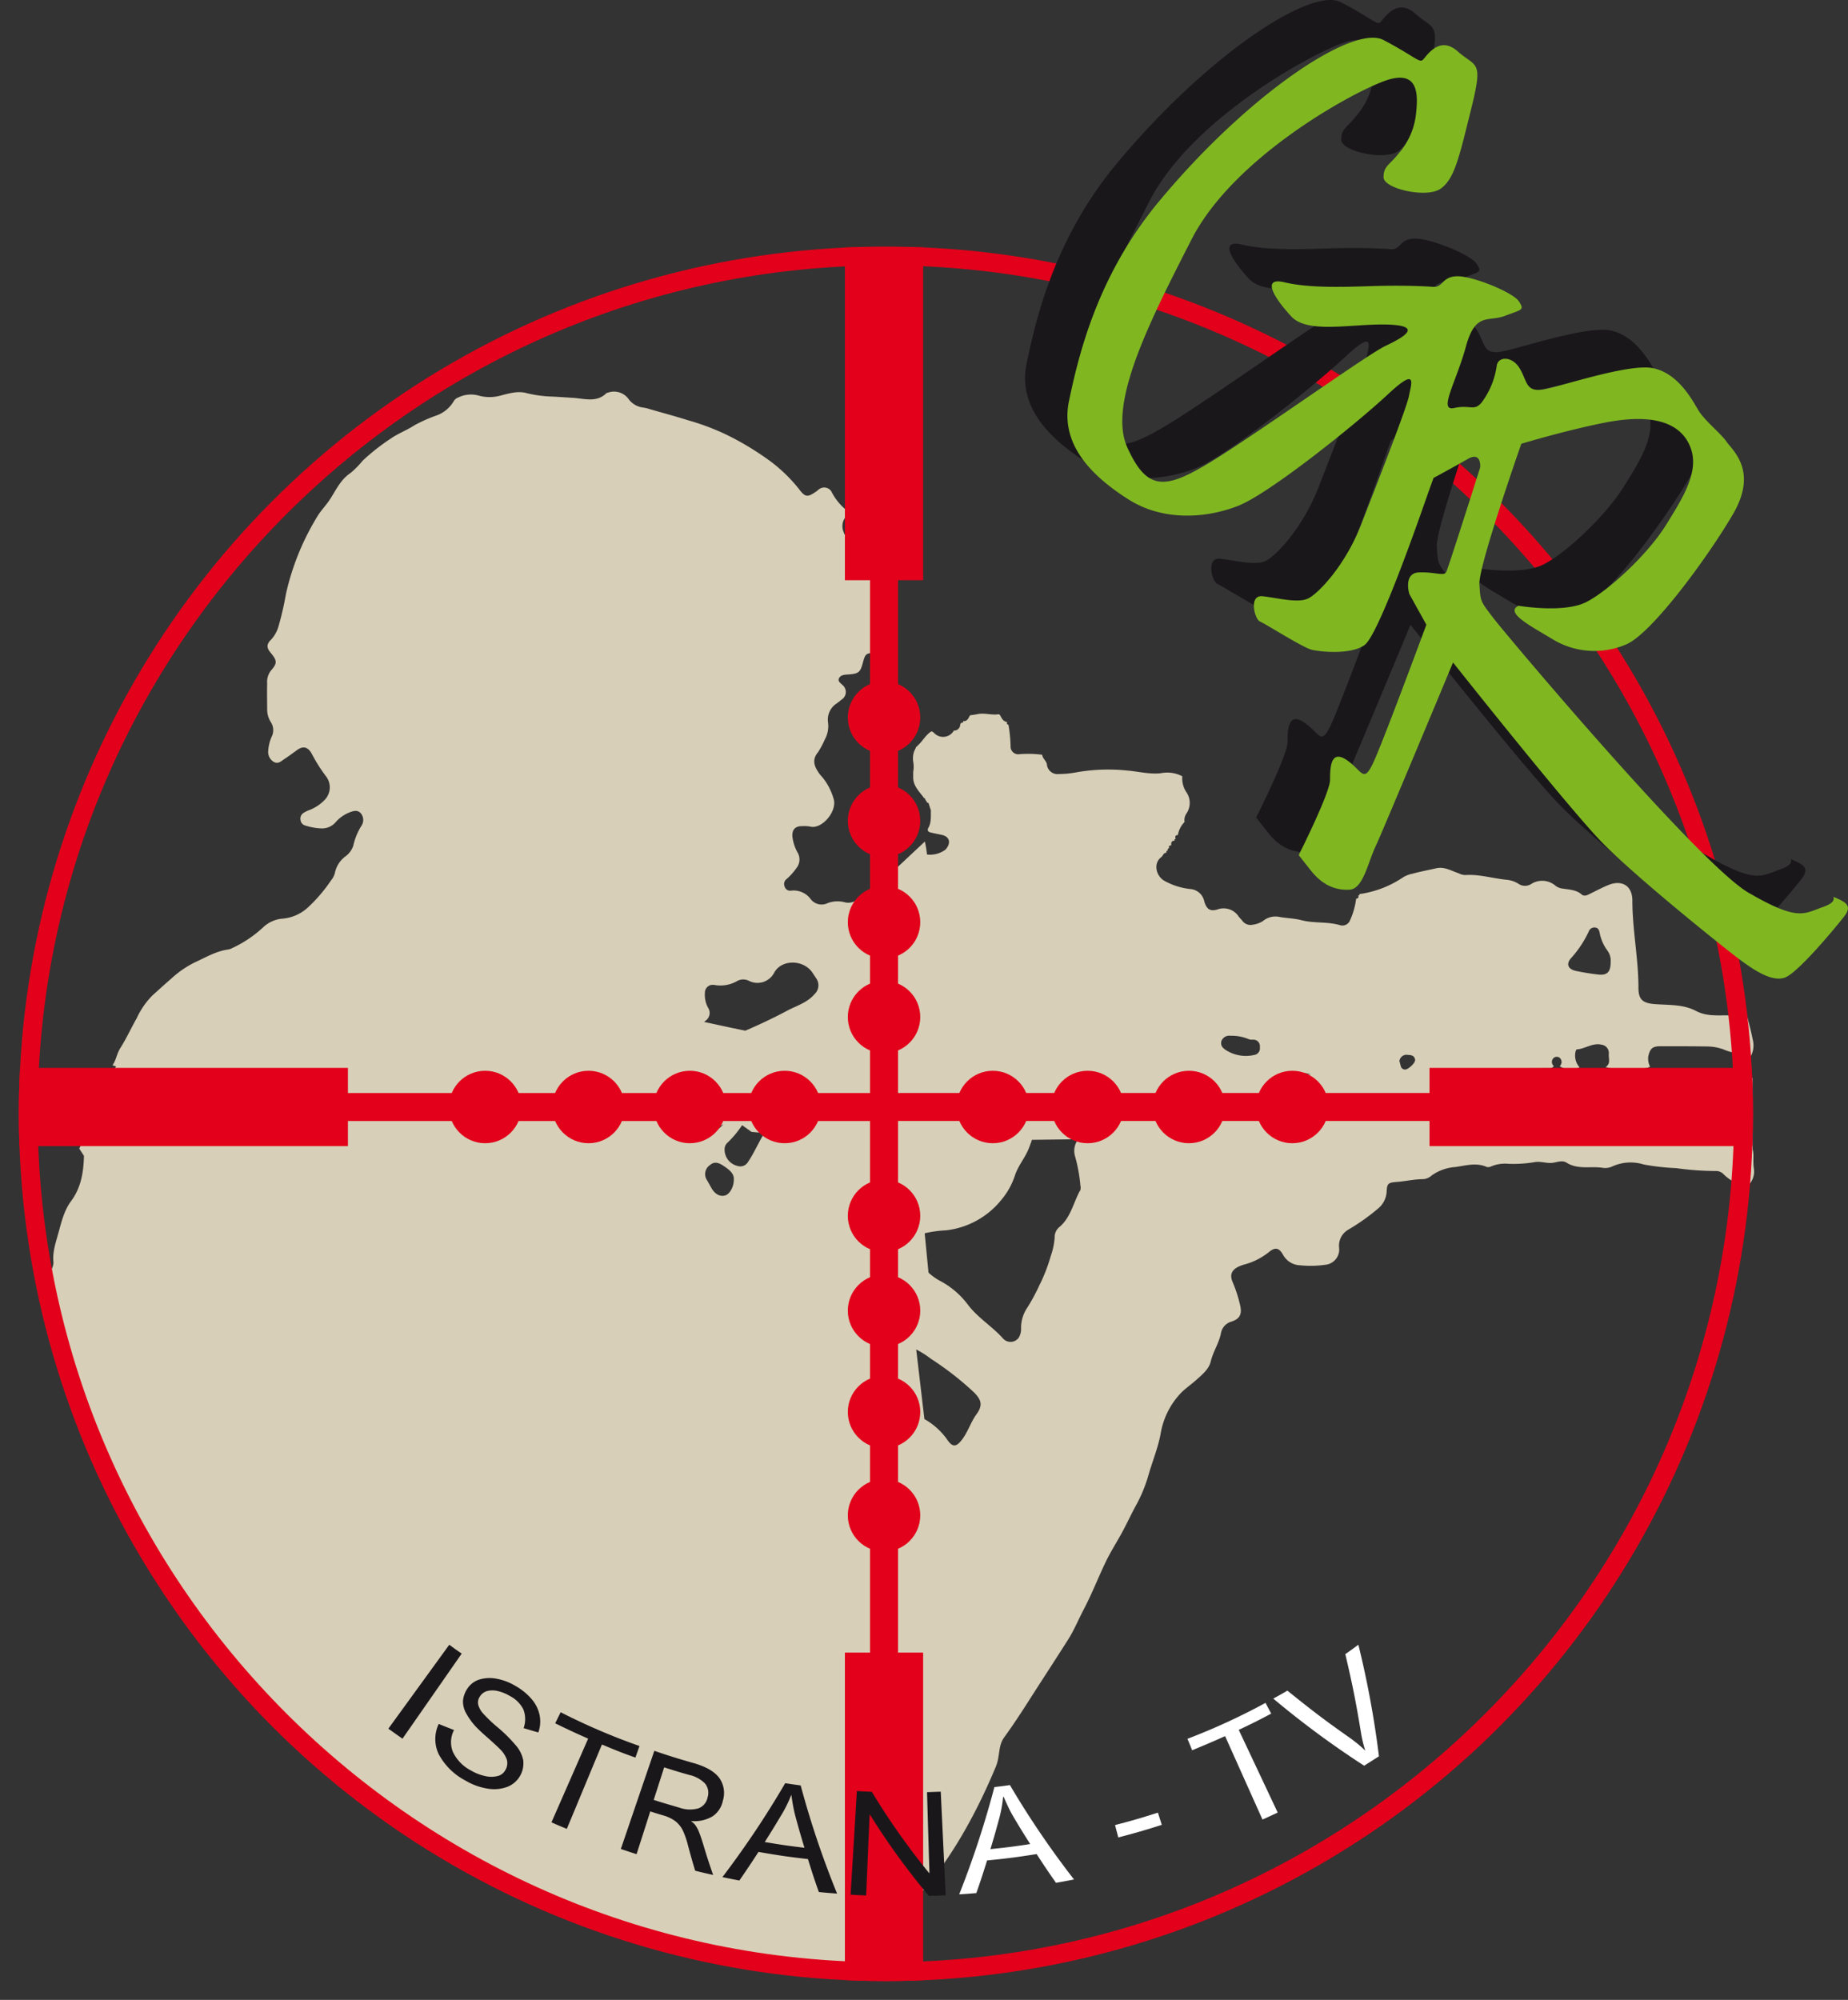 <svg xmlns="http://www.w3.org/2000/svg" xmlns:xlink="http://www.w3.org/1999/xlink" viewBox="0 0 392.41 424.57"><rect x="0" y="0" width="392.41" height="424.57" fill="#333333" stroke="none"/><defs><style>.cls-1{fill:none;}.cls-2{fill:#fff;}.cls-3{fill:#d8cfb8;}.cls-4{clip-path:url(#clip-path);}.cls-5{fill:#e2001a;}.cls-6{fill:#1a171b;}.cls-7{fill:#80b721;}</style><clipPath id="clip-path" transform="translate(4)"><circle class="cls-1" cx="184.11" cy="236.46" r="184.11"/></clipPath></defs><g id="Livello_2" data-name="Livello 2"><g id="Livello_3" data-name="Livello 3"><polygon class="cls-2" points="214.25 154.01 214.25 154.01 214.25 154.02 214.25 154.01"/><polygon class="cls-2" points="248.79 179.59 248.79 179.59 248.79 179.59 248.79 179.59"/><polygon class="cls-2" points="288.05 190.87 288.05 190.87 288.05 190.87 288.05 190.87"/><polygon class="cls-2" points="221.41 160.37 221.41 160.37 221.41 160.37 221.41 160.37"/><polygon class="cls-2" points="288.51 190.15 288.51 190.15 288.51 190.15 288.51 190.15"/><polygon class="cls-2" points="288.74 189.91 288.74 189.9 288.75 189.9 288.74 189.91"/><path class="cls-3" d="M368.32,245.4a5.55,5.55,0,0,0-.15-1.38h0V228.89l-65.36.14c0-1.87.57-2.17,3.2-2.19h.47c5.95,0,11.9,0,17.86-.06.54,0,1.2.16,1.6-.47a1.14,1.14,0,0,1-.07-1.68,1,1,0,0,1,1.39,0,1.2,1.2,0,0,1-.06,1.71,4.13,4.13,0,0,0,4.21.25,3.76,3.76,0,0,1-.83-3.44c.05-.14.16-.37.25-.37,1.79-.12,3.39-1.46,5.25-1a1.78,1.78,0,0,1,1.54,1.93c-.09,1,.48,2.12-.69,2.81a12.27,12.27,0,0,0,5.45.38c1.35-.17,2.75.2,4-.45a3.73,3.73,0,0,1-.38-2.19c.37-1.65.9-2.15,2.57-2.15,3.29,0,6.57,0,9.86.05a10.35,10.35,0,0,1,3.56.63,10.09,10.09,0,0,0,3.64.85,3.68,3.68,0,0,1,2.07.72,4.91,4.91,0,0,0,.48-3.67c-.32-1.66-.78-3.3-1.19-5-.07-.26-.08-.56-.36-.72-1.21.9-2.61.59-3.94.58-2.21,0-4.43.19-6.53-.92-2.72-1.44-5.76-1.24-8.7-1.46-2.59-.19-3.55-.9-3.55-3.51,0-6.2-1.29-12.29-1.29-18.49,0-3.14-2.23-4.45-5.08-3.29-1.27.51-2.47,1.16-3.7,1.76-.64.3-1.34.8-2,.24-1.16-1-2.58-1-3.95-1.23a3.08,3.08,0,0,1-1.53-.56,4.33,4.33,0,0,0-5.24-.41,2.44,2.44,0,0,1-2.67-.05,5.69,5.69,0,0,0-2.54-.86c-2.95-.28-5.83-1.22-8.84-1a3.37,3.37,0,0,1-1.34-.38c-1.55-.51-3-1.45-4.74-1.06s-3.44.71-5.13,1.17a5.8,5.8,0,0,0-1.95.77,22,22,0,0,1-9.25,3.54c.05.2,0,.29-.23.25.11.42,0,.69-.46.72a15.82,15.82,0,0,1-1.32,4.64,1.73,1.73,0,0,1-2.07,1c-2.7-.81-5.54-.37-8.24-1.07-1.6-.42-3.25-.41-4.86-.73a4.15,4.15,0,0,0-3.3.91,5.16,5.16,0,0,1-2.19.78,2.12,2.12,0,0,1-2.19-.84c-.24-.31-.54-.58-.78-.9a3.81,3.81,0,0,0-4.55-1.48c-1.52.44-2.28-.1-2.75-1.73a3.27,3.27,0,0,0-2.92-2.62,14.45,14.45,0,0,1-5.66-1.81c-1.81-1.17-2.18-3.76-.58-4.94.38-.27.44-.87,1-.95a.1.1,0,0,0,.11-.11c0-.23.08-.38.33-.38h0c-.13-.28,0-.42.25-.47h0c-.1-.41,0-.64.47-.6-.07-.55,0-1,.7-1h0c-.1-.23,0-.35.22-.36h0c-.12-.44-.15-.83.47-.84h0a5.29,5.29,0,0,1,1.4-2.76.33.33,0,0,0,0-.21,2.47,2.47,0,0,1,.47-1.67,4,4,0,0,0,0-4.37,5.34,5.34,0,0,1-.93-3.47h0a6.89,6.89,0,0,0-4.61-.64c-2.41.24-4.74-.38-7.11-.58a38.84,38.84,0,0,0-10.87.4,19.8,19.8,0,0,1-3.61.34,2.25,2.25,0,0,1-2.55-2.09c-.18-.77-.92-1.2-1-2a23.2,23.2,0,0,0-5.07-.1,1.63,1.63,0,0,1-1.64-1.69,30.49,30.49,0,0,0-.45-4.57c-.31-.09-.44-.27-.25-.58h0c-.86-.1-1.18-.78-1.52-1.45l-.25-.22c-1.54.28-3.08-.36-4.62,0-.49.1-1,.16-1.47.23a.27.27,0,0,0-.14.14c-.28.62-.59,1.18-1.4,1.09h0c.1.25,0,.34-.25.35s-.23.24-.35.35a1.28,1.28,0,0,1-1.3,1.32.1.1,0,0,0-.11.11,2.63,2.63,0,0,1-4.24.28l-.42-.25a.18.18,0,0,1-.16.09c-1.17.78-1.8,2.11-2.86,3l-.11.22-.07-.12-.51,1.08a4.5,4.5,0,0,0-.2,2.15,6.25,6.25,0,0,1,0,2.24v1.13c0,1.91,1.38,3.06,2.34,4.45,0,0,.12-.06.12,0s.2.09.07.21l.52.79c.17-.15.2,0,.24.12.16.47.32,1,.47,1.42-.05,1.26.14,2.55-.54,3.73-.33.58,0,.9.57,1,.75.19,1.52.32,2.28.49,1.66.37,2,1.66.9,3l-.17.17a5.48,5.48,0,0,1-3.86,1l-.19-1.38-.27-1.38-9.92,9.3h0a18.81,18.81,0,0,0-4.2,2.84,3.1,3.1,0,0,1-3,.73,6,6,0,0,0-3.53.21,2.92,2.92,0,0,1-3.58-.83,4.49,4.49,0,0,0-4.18-1.82,1.22,1.22,0,0,1-1.38-.9,1.33,1.33,0,0,1,.47-1.6,12.64,12.64,0,0,0,2-2.23,2.92,2.92,0,0,0,.24-3.45,9.21,9.21,0,0,1-1.05-3.28c-.11-1.49.6-2.26,2.08-2.23a7.12,7.12,0,0,1,1.67.08c2.49.68,5.84-3.26,5-5.89a12.91,12.91,0,0,0-2.27-4.44c-.25-.3-.54-.59-.77-.91-1-1.44-1.67-2.85-.28-4.52a19.14,19.14,0,0,0,1.46-2.73,5.91,5.91,0,0,0,.66-3.72,4.09,4.09,0,0,1,1.83-3.91c.35-.26.71-.51,1-.79a1.91,1.91,0,0,0,.23-3.16c-.38-.39-1-.74-.73-1.37s.94-.77,1.61-.82c2.62-.16,2.9-.37,3.52-2.69.46-1.71.69-1.88,2.48-1.91a19.48,19.48,0,0,0,.43-8.28,9.46,9.46,0,0,1,.11-5.6c.31-.84-.11-1.3-.87-1.51a6.82,6.82,0,0,0-1.41-.24c-2-.14-2.19-.3-2.11-2.39s.46-4.38-.21-6.53a1.73,1.73,0,0,1-2.54-1.09,3.14,3.14,0,0,1,.45-3.27,1,1,0,0,0-.07-1.56,12,12,0,0,1-3-3.82,1.81,1.81,0,0,0-2.54-.51c-.24.14-.42.37-.65.52-1.73,1.15-2.26,1.43-3.69-.52a33,33,0,0,0-7.32-6.78,60.64,60.64,0,0,0-8-4.71,51.21,51.21,0,0,0-8.26-3.11c-2.71-.86-5.46-1.58-8.18-2.38a8.19,8.19,0,0,0-1.28-.3,4.52,4.52,0,0,1-3.13-1.8,3.8,3.8,0,0,0-4.49-1.33c-.07,0-.18,0-.23.07-2,2-4.54,1.19-6.92,1-1.71-.1-3.43-.24-5.14-.3a25.67,25.67,0,0,1-5.07-.76c-1.81-.44-3.65.14-5.42.59a8.69,8.69,0,0,1-4.5,0,6.19,6.19,0,0,0-4.53.44,1.76,1.76,0,0,0-.81.69,7,7,0,0,1-3.48,3,32.32,32.32,0,0,0-4.9,2.16c-1.63,1.07-3.46,1.72-5.06,2.85A43.87,43.87,0,0,0,73,97.81a18.35,18.35,0,0,1-2.59,2.62c-2.17,1.45-3.12,3.76-4.48,5.78-.71,1.06-1.61,2-2.31,3.05a53.94,53.94,0,0,0-6.9,16.83A65,65,0,0,1,55.13,133a7,7,0,0,1-1.56,2.79c-1,.95-1,1.74-.06,2.83,1.37,1.67,1.38,2.19,0,3.77a3.92,3.92,0,0,0-.78,2.7c-.05,1.84,0,3.68,0,5.52a5.05,5.05,0,0,0,.8,2.72,3.13,3.13,0,0,1,.25,2.87,8.81,8.81,0,0,0-.83,3.23,2.45,2.45,0,0,0,1.19,2.32c.91.5,1.52-.12,2.17-.56,1-.65,1.89-1.33,2.83-2,1.24-.87,2.21-.61,3,.71a33.87,33.87,0,0,0,3.11,4.94,3.82,3.82,0,0,1-.21,4.87A8.86,8.86,0,0,1,61.6,172a6.26,6.26,0,0,0-1.07.53,1.44,1.44,0,0,0-.72,1.53,1.36,1.36,0,0,0,1,1.19,12.76,12.76,0,0,0,3.53.62,3.82,3.82,0,0,0,2.87-1.25,7.62,7.62,0,0,1,2.88-2.1c.88-.35,1.81-.69,2.54.16a2.21,2.21,0,0,1,.08,2.69,13.49,13.49,0,0,0-1.7,4.19,4.62,4.62,0,0,1-1.69,2.27,5.77,5.77,0,0,0-2.2,3.46,3.88,3.88,0,0,1-.81,1.59,32.7,32.7,0,0,1-4.92,5.76,9.12,9.12,0,0,1-5.7,2.41,6.85,6.85,0,0,0-3.84,1.84,25.09,25.09,0,0,1-6.52,4.37,3,3,0,0,1-.78.3c-2.64.33-4.89,1.71-7.23,2.77a21.22,21.22,0,0,0-5,3.47c-1.37,1.17-2.68,2.39-4,3.57a17,17,0,0,0-3.3,4.81c-1.2,2.11-2.2,4.33-3.51,6.39-.7,1.11-.85,2.49-1.62,3.59a6.21,6.21,0,0,0,.74.2l-7.8,17.49,1,1.53c-.09,3.4-.58,6.7-2.73,9.6-1.4,1.88-2,4.19-2.6,6.42S7.11,265.69,7.35,268a3.16,3.16,0,0,1-1.43,2.57,40.3,40.3,0,0,1,.25,4.66c.13,1.24-.09,2.63.71,3.67a7.27,7.27,0,0,1,1.2,4.15,4,4,0,0,0,.56,2.46A5.83,5.83,0,0,1,10,289.38a3.36,3.36,0,0,0,.61,2.32,5.42,5.42,0,0,1,1.29,3.36,3.84,3.84,0,0,0,1,2.55,3.54,3.54,0,0,1,.9,2.12c.25,2.24,1.9,3.92,2.28,6.17.2,1.12,1.13,2.2,1.4,3.46a2.41,2.41,0,0,0,.62,1.18,6.34,6.34,0,0,1,1.34,2.83,2.24,2.24,0,0,0,.44,1.13c1.42,1.38,1.79,3.39,2.71,5.06s2.37,3.19,2.76,5.21a.2.2,0,0,0,.07.09c1.51,1.34,1.75,3.5,3.11,5a11.1,11.1,0,0,1,1.77,2.56,41.33,41.33,0,0,0,4.56,7c2.84,3.71,5.64,7.44,8.49,11.14a94.87,94.87,0,0,0,6.28,7.39c1.82,1.91,3.56,3.91,5.46,5.74,1.6,1.55,3,3.27,4.78,4.67,2.76,2.22,5.46,4.51,8,6.94a28.54,28.54,0,0,0,4.29,3.5c2.41,1.52,4.44,3.55,6.79,5.14,1.56,1,3.06,2.18,4.67,3.12,2.7,1.58,5.3,3.32,8,5,2.11,1.31,4.3,2.47,6.4,3.77s4.17,2.16,6.27,3.2c.54.27.91.77,1.51,1,2.41.83,4.68,2,7.09,2.85,1.84.64,3.64,1.43,5.45,2.19,2.75,1.15,5.58,2.1,8.38,3.13a12.35,12.35,0,0,0,1.56.62c3.52.72,6.89,2,10.35,3,2.84.78,5.75,1.26,8.56,2.17a56.09,56.09,0,0,0,8.22,1.62c3.66.59,7.26,1.79,11,1.57,2.81-.16,5.49.55,8.19,1,4.35.66,5-.75,5-4.24,0-.76,0-1.52,0-2.28,0,0,15-5.8,27.81-36.49,1-2.33.47-4.48,1.82-6.34,2.08-2.86,4-5.83,5.89-8.81,2.57-4,5.18-8,7.72-12,1.26-2,2.14-4.17,3.23-6.25,1.78-3.37,3.15-6.94,4.81-10.37.87-1.79,1.93-3.48,2.9-5.21,1.15-2,2.14-4.17,3.24-6.24a31.22,31.22,0,0,0,2.75-6.45c.83-3,2.07-5.94,2.66-9a16.46,16.46,0,0,1,4.23-8.67c1-1.05,2.25-1.88,3.34-2.86,1.26-1.14,2.72-2.29,3.11-4,.48-2,1.68-3.75,2.12-5.77a3.14,3.14,0,0,1,2.25-2.63c1.89-.6,2.31-1.7,1.81-3.65a28.36,28.36,0,0,0-1.51-4.65c-.84-1.89-.12-3.05,2.36-3.8a14.11,14.11,0,0,0,5.24-2.61c1.39-1.16,2.2-1,3.07.53a4.28,4.28,0,0,0,3.58,2.22,21.53,21.53,0,0,0,5.32-.1,3.26,3.26,0,0,0,3-3.63,3.92,3.92,0,0,1,1.93-3.82,44.25,44.25,0,0,0,6.28-4.44,5,5,0,0,0,1.88-3.56c.07-1.86.34-2,2.23-2.15s3.66-.58,5.52-.58a3,3,0,0,0,1.82-.79,9.84,9.84,0,0,1,5.05-1.79c2.24-.32,4.43-1,6.67,0a1.5,1.5,0,0,0,1-.17,7.65,7.65,0,0,1,3.6-.51,26.91,26.91,0,0,0,5.67-.38c1.26-.18,2.49.35,3.77.16,1-.15,2-.6,2.91,0,2.45,1.53,5.19.64,7.76,1.09a3.67,3.67,0,0,0,2.07-.38,9.39,9.39,0,0,1,6.51-.35,49.5,49.5,0,0,0,6.93.78,61.81,61.81,0,0,0,8.38.61,2.16,2.16,0,0,1,1.62.64,10,10,0,0,0,3.9,2.41c.19.06.36.17.36.41l.42.07a4.1,4.1,0,0,0,1.8-4C368.26,247.09,368.34,246.24,368.32,245.4Zm-38.6-42.12a22.92,22.92,0,0,0,3.64-5.53,1.27,1.27,0,0,1,1.38-.84c.65.07.82.58.93,1.08a9.21,9.21,0,0,0,1.62,3.77,3.59,3.59,0,0,1,.72,2.5c0,2.11-.76,2.86-2.72,2.62q-2.32-.27-4.62-.75C328.9,205.76,328.46,204.58,329.72,203.28ZM147.14,240l2.49-1.34a10.07,10.07,0,0,1-2.11,1.73,6.09,6.09,0,0,1-1.86.63Zm147.65-16.05c.77,0,1.56.07,1.7,1.05.09.63-1.51,2.14-2.2,2.06-1-.11-.83-1.09-1.14-1.75A1.54,1.54,0,0,1,294.79,223.92Zm-20.5,4.16-3-.19A5.78,5.78,0,0,1,274.29,228.08Zm-19-6.86a1.77,1.77,0,0,1,2-1.36,9.26,9.26,0,0,1,3.84.71,2.28,2.28,0,0,0,.91.12,1.38,1.38,0,0,1,1.48,1.6,1.42,1.42,0,0,1-1.19,1.64,7.87,7.87,0,0,1-5.79-.89C255.87,222.67,255.14,222.12,255.33,221.22Zm-79.07-4.8a3.28,3.28,0,0,1,2.69-3l-.14,3.83a6.64,6.64,0,0,0-1.36.2C176.5,217.66,176.22,217.31,176.26,216.42Zm-29-7.35a1.29,1.29,0,0,1,.48,0,7.1,7.1,0,0,0,4.91-.88,2.7,2.7,0,0,1,2.53.06,4,4,0,0,0,5.22-1.72c1.56-3,6.36-2.88,8.2,0,.24.37.5.73.73,1.1a2.55,2.55,0,0,1-.32,3.38c-1.6,1.89-4,2.52-6,3.62-2.84,1.51-5.76,2.88-8.71,4.15l-3.09-.64-5.66-1.22c.12-.1.24-.18.35-.29a2,2,0,0,0,.54-2.65,5.68,5.68,0,0,1-.72-3.23A1.67,1.67,0,0,1,147.3,209.07ZM150,253.78c-1.16.32-2.23-.28-3-1.68-.27-.5-.56-1-.83-1.49a2.31,2.31,0,0,1,.58-3.27c.9-.8,1.82-.53,2.75.08,1.25.82,2.42,1.66,2.32,3C151.84,252,150.91,253.52,150,253.78Zm4.88-7.18a1.89,1.89,0,0,1-2.24.93,3.57,3.57,0,0,1-2.78-3.58,1.86,1.86,0,0,1,.65-1.39,22.12,22.12,0,0,0,3.07-3.69l2,1.42,2.73.26C157.07,242.51,156.18,244.67,154.89,246.6Zm48.47,53.63c-1.26,1.75-1.84,3.86-3.2,5.56-1.07,1.33-1.83,1.47-2.86.06a14.81,14.81,0,0,0-5-4.59l-1.74-14.78a20.81,20.81,0,0,1,3.15,2,64.88,64.88,0,0,1,9,7C204.42,297.15,204.74,298.31,203.36,300.23Zm22-47.5c-1.46,2.65-2,5.83-4.51,7.86a2.76,2.76,0,0,0-.89,2.15,15.14,15.14,0,0,1-.84,3.94,35.08,35.08,0,0,1-2.42,6.21,40.79,40.79,0,0,1-2.48,4.61,7.77,7.77,0,0,0-1.4,4.46,3.45,3.45,0,0,1-.48,2,2.13,2.13,0,0,1-3.33.21c-1.7-1.91-3.78-3.37-5.6-5.12a17.38,17.38,0,0,1-2-2.24,17.71,17.71,0,0,0-6-5,12.17,12.17,0,0,1-2.24-1.64l-.81-8.35h0a24.69,24.69,0,0,1,4.54-.63,17.59,17.59,0,0,0,11.65-6.36,15.78,15.78,0,0,0,3-5.36c.69-2.06,2.15-3.7,2.94-5.72.23-.59.45-1.18.64-1.77l9.57-.12a.79.79,0,0,1-.13.62,4.06,4.06,0,0,0-.24,3.13,33.82,33.82,0,0,1,1.09,6A2.54,2.54,0,0,1,225.4,252.73Zm78.45-10.46,1.5,0A10.09,10.09,0,0,1,303.85,242.27Z" transform="translate(4)"/><g class="cls-4"><circle class="cls-5" cx="187.72" cy="152.32" r="7.69"/><circle class="cls-5" cx="187.72" cy="174.26" r="7.69"/><circle class="cls-5" cx="187.72" cy="195.78" r="7.69"/><circle class="cls-5" cx="187.72" cy="215.91" r="7.69"/><rect class="cls-5" x="179.41" y="52.51" width="16.61" height="70.66"/><rect class="cls-5" x="184.74" y="117.66" width="5.95" height="117.48"/><circle class="cls-5" cx="187.72" cy="321.7" r="7.69"/><circle class="cls-5" cx="187.72" cy="299.76" r="7.69"/><circle class="cls-5" cx="187.72" cy="278.24" r="7.69"/><circle class="cls-5" cx="187.72" cy="258.11" r="7.69"/><rect class="cls-5" x="175.41" y="350.85" width="16.61" height="70.66" transform="translate(371.43 772.35) rotate(180)"/><rect class="cls-5" x="180.74" y="232.87" width="5.95" height="123.49" transform="translate(371.43 589.23) rotate(180)"/><circle class="cls-5" cx="103.02" cy="235.01" r="7.69"/><circle class="cls-5" cx="124.97" cy="235.01" r="7.69"/><circle class="cls-5" cx="146.48" cy="235.01" r="7.69"/><circle class="cls-5" cx="166.62" cy="235.01" r="7.69"/><rect class="cls-5" x="26.24" y="199.68" width="16.61" height="70.66" transform="translate(-196.46 269.56) rotate(-90)"/><rect class="cls-5" x="120.13" y="176.27" width="5.95" height="117.48" transform="translate(-107.9 358.12) rotate(-90)"/><circle class="cls-5" cx="274.41" cy="235.01" r="7.69"/><circle class="cls-5" cx="252.46" cy="235.01" r="7.69"/><circle class="cls-5" cx="230.95" cy="235.01" r="7.69"/><circle class="cls-5" cx="210.81" cy="235.01" r="7.69"/><rect class="cls-5" x="326.58" y="199.68" width="16.61" height="70.66" transform="translate(573.89 -99.87) rotate(90)"/><rect class="cls-5" x="240.34" y="173.26" width="5.95" height="123.49" transform="translate(482.33 -8.31) rotate(90)"/><path class="cls-5" d="M184.11,424.57C80.39,424.57-4,340.18-4,236.46S80.39,48.35,184.11,48.35s188.11,84.38,188.11,188.11S287.83,424.57,184.11,424.57Zm0-368.22C84.8,56.35,4,137.14,4,236.46S84.8,416.57,184.11,416.57s180.11-80.8,180.11-180.11S283.42,56.35,184.11,56.35Z" transform="translate(4)"/></g><path class="cls-6" d="M233,34.88c19.07-23,41.36-37.75,47.74-34.41s7.62,4.9,8.35,4.26,3.44-5.37,7.43-1.84S302,4.59,299.44,15s-3.56,15-6.53,17.09-12.12,0-12.12-2.41,1.22-2.52,3.27-5.15A15.2,15.2,0,0,0,287.69,16c.36-3.6.78-9.53-6.67-6.82s-32.19,16.38-41,33.64S222.15,77.71,226.37,87s8,9,17.82,3,33.11-22.72,36.94-24.53,8.15-4.27.78-4.56S264.75,63,261.22,59.2s-6.57-8.49-1.44-7.27,12.35,1,18.44.8,11,0,13.12.17,1.81-2.25,5.18-2.25,11.75,3.41,13,5.31.68,1.69-2.92,3.08-6.32-.88-8.35,6.57-5.93,13.77-2.49,13,4.23.77,5.87-1.18a17,17,0,0,0,3.17-7.7c.2-2.08,3.24-2.24,4.88.45s1.25,5,4.78,4.52,18.42-5.68,23.64-4.52,8.13,6.55,9.49,8.83,4.84,5,6,6.79,6.7,6.15,1.36,15.3-17.37,25.58-22.78,27.74a17.14,17.14,0,0,1-15.47-1.09c-4.49-2.74-10.33-5.69-7.31-7.16,0,0,9.65,1.65,14.4-.78s13-10.13,16.94-16.39,7.5-12,4.79-17.32-9.65-6-17.94-4.36S310,86.21,310,86.21s-9.14,26.05-8.9,29.79.16,3.51,2.87,7.08,43.81,52.38,54.32,58.46,11.65,4.47,15.79,3,.85-2.75,3.07-1.76,2.94,1.81,1.39,3.82-9.68,11.84-12.51,12.91-6.87-1.73-9.78-3.89-21.82-17.29-29.09-24.76-31.65-38.21-31.65-38.21-15,36-16.53,39.23-2.57,8.83-5.43,9-5.7-.83-8.26-4.08l-2.56-3.25s6.68-13.22,6.67-16,.19-6.44,3.53-4.18,3.52,5.1,5.66.54,11.26-29.26,11.26-29.26l-3.63-6.52s-1.37-4.46,2.09-4.59,5.27.88,5.75-.08,7.22-22.21,7.22-22.21.31-3.48-2.65-1.78-7.22,4-7.22,4,.38-1.27-1.65,4.51-10.14,28.9-13.05,31-9.29,1.46-11.21,1-9.87-5.56-11-6-2.44-5.67.54-5.37,7.47,1.54,9.69.48,7.93-7.07,11.28-15.71,9.66-24.73,10.13-27.29,2-6.39-4.51-.31-25,21-31.77,23.65-15.88,3.32-23.28-1.38S212,86.57,214,77.1,219.88,50.73,233,34.88Z" transform="translate(4)"/><path class="cls-7" d="M242,42.89c19.06-23,41.36-37.75,47.74-34.41s7.61,4.89,8.35,4.26,3.44-5.37,7.42-1.85,5.5,1.7,2.92,12.08-3.55,15-6.53,17.09-12.11,0-12.11-2.42,1.22-2.52,3.27-5.14A15.2,15.2,0,0,0,296.7,24c.36-3.59.78-9.52-6.68-6.82s-32.18,16.39-41,33.64S231.16,85.72,235.38,95s8,9,17.81,3,33.11-22.71,36.94-24.53,8.16-4.26.78-4.56S273.76,71,270.23,67.21s-6.58-8.5-1.44-7.27,12.34,1,18.44.8,11,0,13.11.16,1.82-2.25,5.18-2.25,11.76,3.42,13,5.32.69,1.69-2.92,3.07-6.31-.88-8.34,6.58-5.93,13.76-2.49,13,4.23.77,5.86-1.19a17,17,0,0,0,3.18-7.69c.19-2.09,3.24-2.25,4.87.44s1.26,5,4.79,4.53,18.41-5.68,23.64-4.53,8.13,6.56,9.48,8.84,4.84,5,6.06,6.79,6.7,6.15,1.36,15.3-17.38,25.57-22.79,27.73a17.09,17.09,0,0,1-15.46-1.09c-4.5-2.74-10.33-5.68-7.32-7.15,0,0,9.66,1.65,14.41-.79s13.05-10.13,16.93-16.38,7.51-12,4.79-17.33-9.64-6-17.94-4.35-17.59,4.46-17.59,4.46-9.14,26.06-8.9,29.79.16,3.52,2.87,7.09,43.8,52.37,54.31,58.45,11.65,4.47,15.8,3,.85-2.76,3.06-1.77,2.95,1.81,1.39,3.82-9.67,11.84-12.51,12.92-6.86-1.74-9.77-3.9-21.82-17.29-29.09-24.75-31.66-38.22-31.66-38.22-15,36-16.53,39.23-2.56,8.83-5.42,9-5.7-.84-8.26-4.09l-2.56-3.25s6.67-13.21,6.66-16,.2-6.44,3.53-4.18,3.53,5.09,5.66.53,11.26-29.26,11.26-29.26l-3.62-6.52s-1.37-4.46,2.08-4.58,5.28.87,5.76-.09,7.21-22.21,7.21-22.21.32-3.48-2.64-1.78-7.22,4-7.22,4,.38-1.28-1.65,4.5-10.14,28.91-13.05,31-9.3,1.46-11.21,1-9.88-5.55-11-6-2.45-5.67.54-5.36,7.47,1.54,9.68.48,7.93-7.07,11.28-15.72,9.67-24.73,10.14-27.28,2-6.4-4.51-.31-25.05,21-31.77,23.64-15.88,3.33-23.28-1.37S221,94.57,223,85.1,228.88,58.73,242,42.89Z" transform="translate(4)"/><path class="cls-6" d="M81.46,369.12c-1.2-.84-1.8-1.27-3-2.13l12.94-17.82c1,.77,1.58,1.14,2.64,1.88C89,358.28,86.5,361.89,81.46,369.12Z" transform="translate(4)"/><path class="cls-6" d="M107.19,366.85a5.69,5.69,0,0,0-.08-4,6.48,6.48,0,0,0-2.81-2.78,8.84,8.84,0,0,0-2.61-1.07,4.6,4.6,0,0,0-2.25,0,2.62,2.62,0,0,0-1.54,1.16,2.24,2.24,0,0,0-.35,1.76,4.62,4.62,0,0,0,1.11,1.92,29.52,29.52,0,0,0,2.81,2.69,31.41,31.41,0,0,1,4,3.93,6.91,6.91,0,0,1,1.63,3.2,5.37,5.37,0,0,1-3.2,5.61,8,8,0,0,1-4.17.47,12.94,12.94,0,0,1-4.84-1.71,13.53,13.53,0,0,1-5.73-5.62,7.47,7.47,0,0,1,0-6.43c1.3.54,2,.8,3.25,1.3a5.55,5.55,0,0,0-.24,4.64A8.6,8.6,0,0,0,96,375.86a10,10,0,0,0,3,1.18,5.56,5.56,0,0,0,2.67,0,2.52,2.52,0,0,0,1.63-1.25,2.85,2.85,0,0,0,.31-2.27,5.83,5.83,0,0,0-1.48-2.23c-.64-.64-1.6-1.52-2.86-2.63-.75-.66-1.27-1.14-1.56-1.43A14,14,0,0,1,95,363.75a5,5,0,0,1-.68-2.78,5.52,5.52,0,0,1,.94-2.51,4.7,4.7,0,0,1,2.55-1.91,7.56,7.56,0,0,1,3.66-.16,11.84,11.84,0,0,1,4,1.53,12.68,12.68,0,0,1,3.43,2.8,7.66,7.66,0,0,1,1.68,3.37,6.94,6.94,0,0,1-.27,3.7c-1.24-.35-1.86-.54-3.09-.91Z" transform="translate(4)"/><path class="cls-6" d="M130.93,373.12c-2.86-1-4.28-1.59-7.11-2.77-3,7.17-4.47,10.75-7.46,17.91-1.31-.54-2-.82-3.26-1.39,3.12-7.11,4.68-10.66,7.79-17.77-2.8-1.23-4.2-1.89-7-3.25l1.16-2.35a136.38,136.38,0,0,0,16.74,7.17Z" transform="translate(4)"/><path class="cls-6" d="M149.5,382.26a5.22,5.22,0,0,1-2.2,3.34,7.55,7.55,0,0,1-4.49,1l0,.09a3.17,3.17,0,0,1,.91.88,7,7,0,0,1,.78,1.54c.26.66.57,1.59.93,2.78.74,2.46,1.14,3.69,2,6.15-1.53-.34-2.3-.52-3.82-.9-.63-2.11-.93-3.17-1.5-5.29a17.86,17.86,0,0,0-1.11-3.24,5.69,5.69,0,0,0-1.54-1.94,7.88,7.88,0,0,0-2.6-1.26c-1.11-.33-1.67-.5-2.78-.86-1.16,3.63-1.74,5.45-2.91,9.08-1.34-.43-2-.65-3.34-1.1,2.84-8.34,4.26-12.51,7.11-20.84,3.29,1.12,4.94,1.63,8.27,2.58,2.57.73,4.37,1.72,5.43,3.05A5.5,5.5,0,0,1,149.5,382.26Zm-3.25-.69a3.14,3.14,0,0,0-.54-2.94,6.71,6.71,0,0,0-3.35-1.82c-2.14-.6-3.21-.93-5.33-1.61-.89,2.77-1.33,4.15-2.22,6.91,2.18.7,3.28,1,5.47,1.65a6.68,6.68,0,0,0,4,.15A3.09,3.09,0,0,0,146.25,381.57Z" transform="translate(4)"/><path class="cls-6" d="M173.75,402c-1.55-.12-2.33-.18-3.87-.33-1-2.79-1.44-4.19-2.32-7-4.21-.48-6.32-.79-10.5-1.52-1.59,2.45-2.4,3.66-4.06,6.07-1.44-.27-2.16-.42-3.6-.72a196.65,196.65,0,0,0,13.33-19.94c1.32.21,2,.3,3.29.48A192.74,192.74,0,0,0,173.75,402Zm-11.84-16.68c-1.38,2.31-2.08,3.46-3.52,5.73,3.36.57,5.05.82,8.43,1.22-.79-2.61-1.17-3.92-1.88-6.54-.19-.69-.34-1.38-.48-2.08s-.27-1.54-.41-2.55H164A27.72,27.72,0,0,1,161.91,385.33Z" transform="translate(4)"/><path class="cls-6" d="M193.29,397.64h.07c-.21-6.87-.31-10.3-.51-17.17l2.91-.11,1.05,22c-1.43.07-2.14.09-3.57.13a151.13,151.13,0,0,1-12.52-17.27h-.06c-.3,6.87-.44,10.31-.74,17.18-1.32-.06-2-.09-3.3-.17.53-8.79.8-13.19,1.33-22,1.27.08,1.9.11,3.17.16A150.44,150.44,0,0,0,193.29,397.64Z" transform="translate(4)"/><path class="cls-2" d="M224.06,399c-1.53.3-2.3.44-3.83.71-1.69-2.42-2.51-3.64-4.11-6.1-4.19.66-6.3.94-10.52,1.35-.87,2.78-1.32,4.17-2.28,6.93-1.45.12-2.18.18-3.64.27a199.77,199.77,0,0,0,7.47-22.77c1.32-.16,2-.24,3.3-.43A189.1,189.1,0,0,0,224.06,399Zm-15.9-12.9c-.7,2.59-1.07,3.88-1.85,6.46,3.39-.35,5.08-.56,8.45-1.08-1.47-2.3-2.18-3.46-3.57-5.8-.36-.61-.7-1.24-1-1.87s-.67-1.42-1.07-2.35H209A28.42,28.42,0,0,1,208.16,386.12Z" transform="translate(4)"/><path class="cls-2" d="M242.7,387.4c-3.67,1.17-5.52,1.71-9.24,2.68l-.69-2.63c3.66-.95,5.48-1.48,9.1-2.64C242.2,385.85,242.37,386.36,242.7,387.4Z" transform="translate(4)"/><path class="cls-2" d="M265.93,363.79c-2.73,1.45-4.11,2.14-6.89,3.45l8.27,17.55c-1.29.61-1.93.91-3.23,1.49-3.18-7.08-4.76-10.62-7.94-17.71-2.8,1.26-4.21,1.85-7,3-.39-1-.58-1.46-1-2.43a135.33,135.33,0,0,0,16.58-7.63Z" transform="translate(4)"/><path class="cls-2" d="M282.93,369.15c.43.32.92.7,1.45,1.13s1,.87,1.45,1.31l.06,0a26.2,26.2,0,0,1-.84-3.43c-1.13-6.88-1.81-10.28-3.38-17,1.11-.78,1.67-1.17,2.77-2a201.63,201.63,0,0,1,4.37,23.69c-1.25.8-1.88,1.2-3.14,2a193.47,193.47,0,0,1-19.3-14.25c1.22-.66,1.82-1,3-1.69C274.63,363.16,277.34,365.22,282.93,369.15Z" transform="translate(4)"/></g></g></svg>
